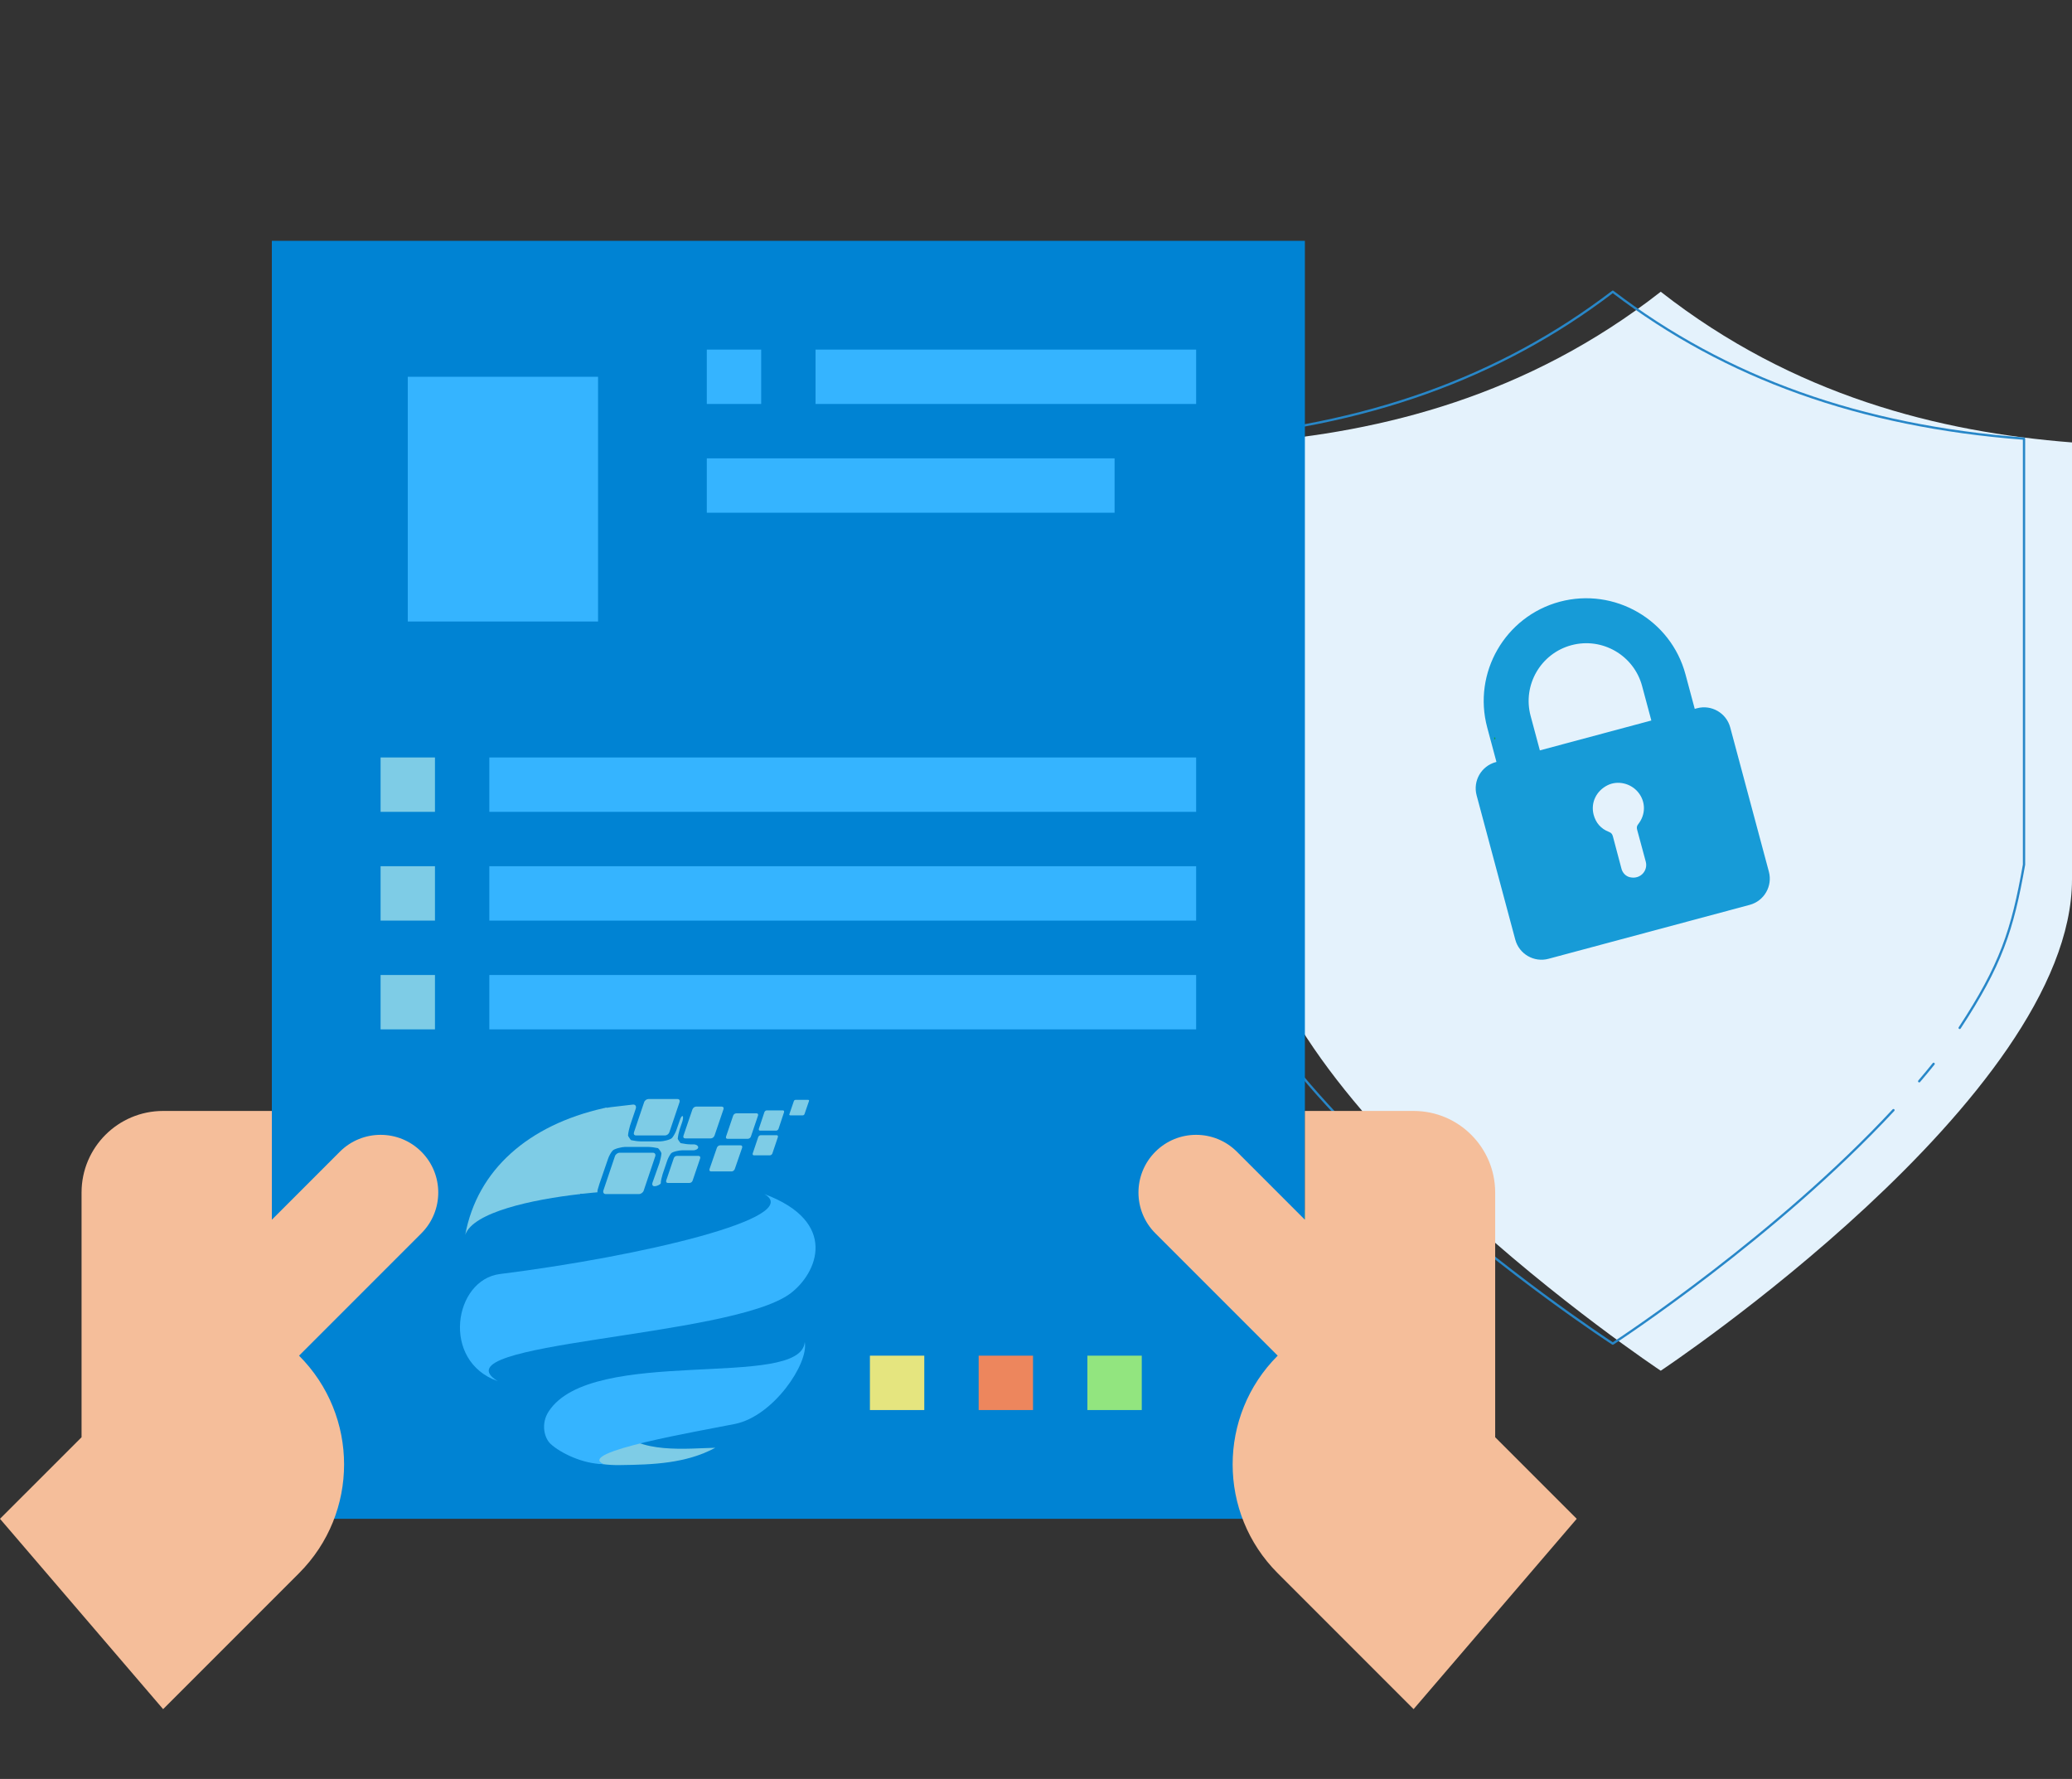 <?xml version="1.0" encoding="utf-8"?>
<!-- Generator: Adobe Illustrator 16.0.0, SVG Export Plug-In . SVG Version: 6.00 Build 0)  -->
<!DOCTYPE svg PUBLIC "-//W3C//DTD SVG 1.1//EN" "http://www.w3.org/Graphics/SVG/1.1/DTD/svg11.dtd">
<svg version="1.1" id="Layer_1" xmlns="http://www.w3.org/2000/svg" xmlns:xlink="http://www.w3.org/1999/xlink" x="0px" y="0px"
	 width="480.564px" height="412.5px" viewBox="28.342 0 480.564 412.5" enable-background="new 28.342 0 480.564 412.5"
	 xml:space="preserve">
<rect x="28.342" y="0" width="480.564" height="412.5" fill="#333333" stroke="none"/>
<g>
	<path fill="#E4F2FC" d="M413.521,67.647c-30.773,24.09-64.586,32.547-95.386,34.944v101.336
		c0,50.565,95.386,113.918,95.386,113.918s95.385-63.354,95.385-113.918V102.591C478.106,100.195,444.294,91.737,413.521,67.647"/>
</g>
<g>
	<path fill="#2887C8" d="M402.398,311.826c-0.051,0-0.103-0.015-0.146-0.043c-0.238-0.154-24.138-15.699-47.729-37.068
		c-13.858-12.555-24.903-24.637-32.825-35.908c-9.923-14.115-14.953-27.004-14.953-38.303V178.59c0-0.147,0.119-0.267,0.267-0.267
		c0.148,0,0.268,0.12,0.268,0.267v21.914c0,11.188,4.998,23.971,14.854,37.993c7.899,11.239,18.917,23.291,32.746,35.817
		c22.6,20.474,45.482,35.595,47.52,36.929c2.57-1.687,38.188-25.244,64.902-54.007c0.102-0.106,0.271-0.112,0.377-0.014
		c0.108,0.101,0.114,0.271,0.016,0.377c-27.639,29.756-64.778,53.943-65.149,54.185
		C402.499,311.813,402.448,311.826,402.398,311.826z M473.465,250.99c-0.061,0-0.123-0.021-0.172-0.064
		c-0.113-0.094-0.127-0.264-0.031-0.375c1.205-1.414,2.299-2.732,3.343-4.031c0.093-0.115,0.262-0.133,0.375-0.041
		c0.114,0.092,0.134,0.26,0.04,0.375c-1.047,1.304-2.144,2.625-3.352,4.043C473.615,250.959,473.541,250.99,473.465,250.99z
		 M482.852,238.619c-0.049,0-0.1-0.014-0.146-0.043c-0.123-0.081-0.157-0.246-0.077-0.369c9.542-14.541,12.197-22.529,14.883-37.727
		v-98.521c-37.773-2.899-68.891-14.016-95.113-33.977c-26.225,19.961-57.342,31.078-95.119,33.977v18.224
		c0,0.147-0.118,0.267-0.266,0.267s-0.268-0.119-0.268-0.267v-18.471c0-0.139,0.107-0.255,0.246-0.266
		c37.859-2.868,69.014-13.993,95.244-34.012c0.096-0.073,0.228-0.073,0.322,0c26.229,20.019,57.384,31.144,95.239,34.012
		c0.139,0.011,0.246,0.126,0.246,0.266v98.792c0,0.016-0.001,0.031-0.004,0.047c-2.701,15.292-5.369,23.324-14.967,37.95
		C483.024,238.578,482.939,238.619,482.852,238.619z M307.014,167.371c-0.147,0-0.268-0.119-0.268-0.267v-20.475
		c0-0.147,0.119-0.267,0.268-0.267c0.146,0,0.266,0.12,0.266,0.267v20.475C307.279,167.251,307.16,167.371,307.014,167.371z
		 M307.014,135.41c-0.147,0-0.268-0.12-0.268-0.267v-6.039c0-0.147,0.119-0.267,0.268-0.267c0.146,0,0.266,0.12,0.266,0.267v6.039
		C307.279,135.29,307.16,135.41,307.014,135.41z"/>
</g>
<g>
	<path fill="#179BD7" d="M419.262,156.375c-3.396-12.677-16.475-20.228-29.158-16.846c-12.676,3.397-20.227,16.475-16.83,29.153
		l2.145,7.998l-0.159,0.041c-3.348,0.896-5.34,4.351-4.442,7.701l8.967,33.461c0.898,3.352,4.352,5.342,7.701,4.445l46.672-12.508
		c3.347-0.896,5.34-4.349,4.444-7.697l-8.963-33.446c-0.897-3.351-4.352-5.344-7.7-4.446l-0.529,0.143L419.262,156.375z
		 M401.505,192.899c-1.851-0.711-3.038-2.072-3.552-3.997c-0.711-2.779,0.615-5.517,3.236-6.822c2.354-1.168,5.377-0.469,7.1,1.638
		c1.77,2.158,1.785,5.157,0.002,7.396c-0.352,0.448-0.373,0.805-0.239,1.306c0.677,2.452,1.333,4.911,1.991,7.368l0.004,0.015
		c0.547,2.034-1.188,4.142-3.624,3.622c-1.03-0.211-1.815-1.071-2.042-2.103c-0.656-2.457-1.313-4.899-1.953-7.36
		C402.281,193.411,402.068,193.117,401.505,192.899 M411.342,167.069L385.486,174l-2.145-8c-1.908-7.121,2.326-14.479,9.465-16.392
		c7.121-1.909,14.479,2.326,16.392,9.463L411.342,167.069z"/>
</g>
<g>
	<path fill="#0B9D49" d="M339.034,171.485"/>
	<path fill="#0B9D49" d="M339.034,170.952"/>
</g>
<g>
	<path fill="none" d="M374.906,171.218"/>
</g>
<g>
	<path fill="#0B9D49" d="M374.906,170.952c0.146,0,0.267,0.12,0.267,0.267c0,0.147-0.118,0.267-0.267,0.267"/>
	<path fill="#0B9D49" d="M346.518,170.952"/>
</g>
<g>
	<path fill="none" d="M433.332,224.813"/>
</g>
<g>
	<path fill="#0B9D49" d="M387.499,204.444"/>
	<path fill="#0B9D49" d="M391.534,208.391"/>
	<path fill="#0B9D49" d="M393.878,204.593"/>
	<path fill="#0B9D49" d="M397.527,204.444"/>
	<path fill="#0B9D49" d="M404.707,207.471"/>
	<path fill="#0B9D49" d="M397.527,189.788"/>
	<path fill="#0B9D49" d="M395.154,193.704"/>
	<path fill="#0B9D49" d="M397.527,196.998"/>
</g>
<g>
	<path fill="#0B9D49" d="M440.166,193.496"/>
</g>
<g>
	<path fill="#0B9D49" d="M294.348,172.028c0.469,0.249,0.857,0.644,1.158,1.106c3.204-3.11,6.719-5.872,10.537-8.164
		c-0.791-0.486-1.419-1.256-1.663-2.144c-0.007-0.023-0.007-0.048-0.014-0.073c-4.089,2.482-7.851,5.48-11.257,8.865
		C293.523,171.684,293.938,171.811,294.348,172.028"/>
</g>
<g>
	<path fill="#0B9D49" d="M355.309,267.945c-0.178-0.094-0.33-0.209-0.479-0.324c-0.973,3.523-1.939,7.098-2.795,10.674
		c-0.59,2.471-1.668,2.508-4.271,2.594l-0.242,0.008c-4.599,0.16-8.903,0.099-12.801-0.178l-2.05-0.143l0.034,0.109
		c-31.096-1.084-56.08-28.398-56.08-61.822c0-13.401,3.97-25.82,10.761-35.973c-0.301-0.156-0.592-0.344-0.864-0.59
		c-0.473-0.434-0.771-1.028-0.929-1.667c-7.38,10.725-11.718,23.942-11.718,38.231c0,35.625,27.252,64.604,60.748,64.604h0.025
		c2.51,0.178,5.178,0.264,7.979,0.264c1.618,0,3.283-0.028,4.988-0.086l0.239-0.01c2.709-0.09,5.775-0.193,6.854-4.703
		c0.843-3.524,1.802-7.063,2.763-10.555C356.725,268.432,355.955,268.291,355.309,267.945"/>
</g>
<path fill="#0083D3" d="M91.393,55.844h239.593v296.339H91.393V55.844z"/>
<path fill="#F5BE9A" d="M394.037,352.183l-18.915-18.915v-56.746c0-10.444-8.47-18.914-18.916-18.914h-25.22v25.223l-15.764-15.766
	c-5.226-5.224-13.691-5.224-18.914,0c-5.227,5.227-5.227,13.691,0,18.916l28.371,28.373c-13.931,13.93-13.931,36.513,0,50.439
	l31.523,31.524L394.037,352.183z"/>
<path fill="#35B4FF" d="M122.918,87.369h44.135v56.746h-44.135V87.369z"/>
<g>
	<path fill="#35B4FF" d="M192.274,81.064h12.61v12.609h-12.61V81.064z"/>
	<path fill="#35B4FF" d="M217.494,81.064h88.271v12.609h-88.271V81.064L217.494,81.064z"/>
	<path fill="#35B4FF" d="M192.274,106.285h94.576v12.609h-94.576V106.285L192.274,106.285z"/>
	<path fill="#7ECCE6" d="M116.613,175.641h12.61v12.609h-12.61V175.641z"/>
	<path fill="#35B4FF" d="M141.833,175.641h163.933v12.609H141.833V175.641z"/>
	<path fill="#7ECCE6" d="M116.613,200.861h12.61v12.61h-12.61V200.861z"/>
	<path fill="#35B4FF" d="M141.833,200.861h163.933v12.61H141.833V200.861z"/>
	<path fill="#7ECCE6" d="M116.613,226.082h12.61v12.609h-12.61V226.082z"/>
	<path fill="#35B4FF" d="M141.833,226.082h163.933v12.609H141.833V226.082z"/>
	<path fill="#92E57F" d="M280.545,314.353h12.609v12.61h-12.609V314.353z"/>
	<path fill="#ED865D" d="M255.325,314.353h12.61v12.61h-12.61V314.353z"/>
	<path fill="#E5E57F" d="M230.104,314.353h12.61v12.61h-12.61V314.353z"/>
</g>
<path fill="#F5BE9A" d="M28.342,352.183l18.916-18.915v-56.746c0-10.444,8.469-18.914,18.915-18.914h25.221v25.223l15.763-15.766
	c5.223-5.224,13.692-5.224,18.915,0c5.223,5.227,5.223,13.691,0,18.916l-28.373,28.373c13.929,13.93,13.929,36.513,0,50.439
	l-31.525,31.524L28.342,352.183z"/>
<path fill="#7ECCE6" d="M160.172,334.514c1.384-2.26,9.083-7.281,11.618-3.457c4.104,6.271,16.413,4.748,22.453,4.656
	c-6.777,3.645-14.431,3.918-22.131,4.012C166.534,339.816,160.956,338.34,160.172,334.514z"/>
<path fill="#35B4FF" d="M205.631,276.883c9.451,5.44-28.538,14.432-61.319,18.535c-10.742,1.336-13.738,20.239-0.506,24.85
	c-14.938-9.082,53.757-10.004,67.772-20.283C217.94,295.279,222.966,283.338,205.631,276.883z"/>
<path fill="#35B4FF" d="M214.989,311.186c-0.875,11.203-49.377,0.691-59.382,16.092c-1.89,2.857-1.015,6.226,0.462,7.562
	c2.213,2.028,7.422,4.657,12.309,4.657c-6.777-2.77,22.223-7.653,30.43-9.313C207.751,328.383,215.958,316.119,214.989,311.186z"/>
<path fill="#7ECCE6" d="M183.593,262.545c-0.139,0.415-0.6,0.737-0.969,0.737h-6.776c-0.415,0-0.6-0.322-0.462-0.737l2.352-6.961
	c0.139-0.416,0.6-0.738,0.969-0.738h6.777c0.414,0,0.6,0.322,0.461,0.738L183.593,262.545z"/>
<path fill="#7ECCE6" d="M177.645,276.055c-0.139,0.461-0.646,0.828-1.106,0.828h-7.7c-0.461,0-0.691-0.367-0.553-0.828l2.674-7.933
	c0.139-0.461,0.646-0.828,1.107-0.828h7.699c0.461,0,0.691,0.367,0.553,0.828L177.645,276.055z"/>
<path fill="#7ECCE6" d="M188.987,273.748c-0.092,0.322-0.415,0.555-0.738,0.555h-5.025c-0.276,0-0.461-0.23-0.368-0.555l1.752-5.162
	c0.092-0.322,0.415-0.555,0.737-0.555h5.025c0.277,0,0.461,0.23,0.369,0.555L188.987,273.748z"/>
<path fill="#7ECCE6" d="M198.761,271.074c-0.092,0.277-0.414,0.554-0.691,0.554h-4.841c-0.276,0-0.415-0.229-0.323-0.554
	l1.707-4.934c0.092-0.275,0.414-0.555,0.691-0.555h4.841c0.276,0,0.415,0.229,0.322,0.555L198.761,271.074z"/>
<path fill="#7ECCE6" d="M202.495,263.561c-0.092,0.275-0.414,0.506-0.691,0.506h-4.748c-0.277,0-0.415-0.229-0.323-0.506l1.66-4.889
	c0.092-0.275,0.415-0.508,0.691-0.508h4.749c0.276,0,0.414,0.23,0.322,0.508L202.495,263.561z"/>
<path fill="#7ECCE6" d="M207.476,267.479c-0.093,0.23-0.323,0.414-0.554,0.414h-3.735c-0.23,0-0.322-0.184-0.275-0.414l1.291-3.826
	c0.092-0.229,0.322-0.416,0.553-0.416h3.734c0.23,0,0.322,0.188,0.276,0.416L207.476,267.479z"/>
<path fill="#7ECCE6" d="M214.944,258.305c-0.047,0.184-0.23,0.322-0.416,0.322h-2.904c-0.184,0-0.276-0.141-0.184-0.322l1.014-2.951
	c0.046-0.186,0.23-0.321,0.415-0.321h2.904c0.185,0,0.276,0.139,0.185,0.321L214.944,258.305z"/>
<path fill="#7ECCE6" d="M208.904,261.762c-0.093,0.229-0.323,0.414-0.554,0.414h-3.734c-0.23,0-0.322-0.185-0.276-0.414l1.291-3.873
	c0.092-0.229,0.323-0.414,0.554-0.414h3.734c0.23,0,0.322,0.186,0.275,0.414L208.904,261.762z"/>
<path fill="#7ECCE6" d="M194.059,263.329c-0.138,0.368-0.507,0.646-0.876,0.646h-5.901c-0.368,0-0.554-0.275-0.415-0.646
	l2.074-6.086c0.139-0.367,0.508-0.646,0.877-0.646h5.9c0.369,0,0.554,0.275,0.416,0.646L194.059,263.329z"/>
<path fill="#7ECCE6" d="M168.333,256.967c-17.336,3.918-29.277,14.199-32.089,29.368c1.798-5.257,15.583-8.206,26.647-9.452
	c1.799-5.81,4.564-15.029,6.179-20.056L168.333,256.967z"/>
<path fill="#7ECCE6" d="M166.949,275.916c0.046-0.188,0.23-0.785,0.415-1.385l1.982-5.764c0.185-0.601,0.646-1.477,1.061-1.938
	c0.369-0.463,2.213-0.877,2.858-0.877h5.44c0.6,0,1.613,0.14,2.213,0.275c0,0,0.139,0.045,0.461,0.506
	c0.369,0.51,0.369,0.738,0.369,0.738c-0.047,0.602-0.277,1.613-0.461,2.213l-1.614,4.564c-0.185,0.6,0.139,0.922,0.737,0.783
	l0.23-0.047c0.6-0.187,1.061-0.508,0.969-0.736c-0.046-0.23,0.23-1.383,0.415-1.982l1.015-2.996c0.184-0.601,0.6-1.385,0.922-1.799
	c0.322-0.414,1.936-0.738,2.582-0.738h2.582c0.599,0,1.152-0.319,1.152-0.688s-0.461-0.69-1.107-0.69h-0.737
	c-0.599,0-1.613-0.14-2.213-0.274c0,0-0.046,0-0.368-0.462c-0.323-0.461-0.323-0.555-0.323-0.555
	c0.046-0.601,0.276-1.611,0.461-2.213l0.6-1.752c0.185-0.601,0.23-1.15,0.092-1.291c-0.138-0.14-0.461,0.276-0.646,0.877
	l-0.783,2.258c-0.185,0.602-0.646,1.432-1.015,1.893c-0.368,0.461-2.12,0.83-2.767,0.83h-4.518c-0.6,0-1.613-0.141-2.213-0.277
	c0,0-0.093,0-0.415-0.506c-0.369-0.508-0.323-0.646-0.323-0.646c0.047-0.6,0.277-1.61,0.461-2.213l1.338-3.965
	c0.184-0.6-0.139-1.014-0.738-0.922l-5.117,0.6c-0.6,0.094-1.245,0.187-1.383,0.276c-0.139,0.093-0.508,0.876-0.691,1.476
	l-5.395,16.922c-0.185,0.601-0.323,1.197-0.323,1.29c0,0.141,0.83,0.141,1.429,0.094l2.214-0.229
	c0.599-0.045,1.106-0.093,1.106-0.093S166.903,276.055,166.949,275.916z"/>
</svg>
